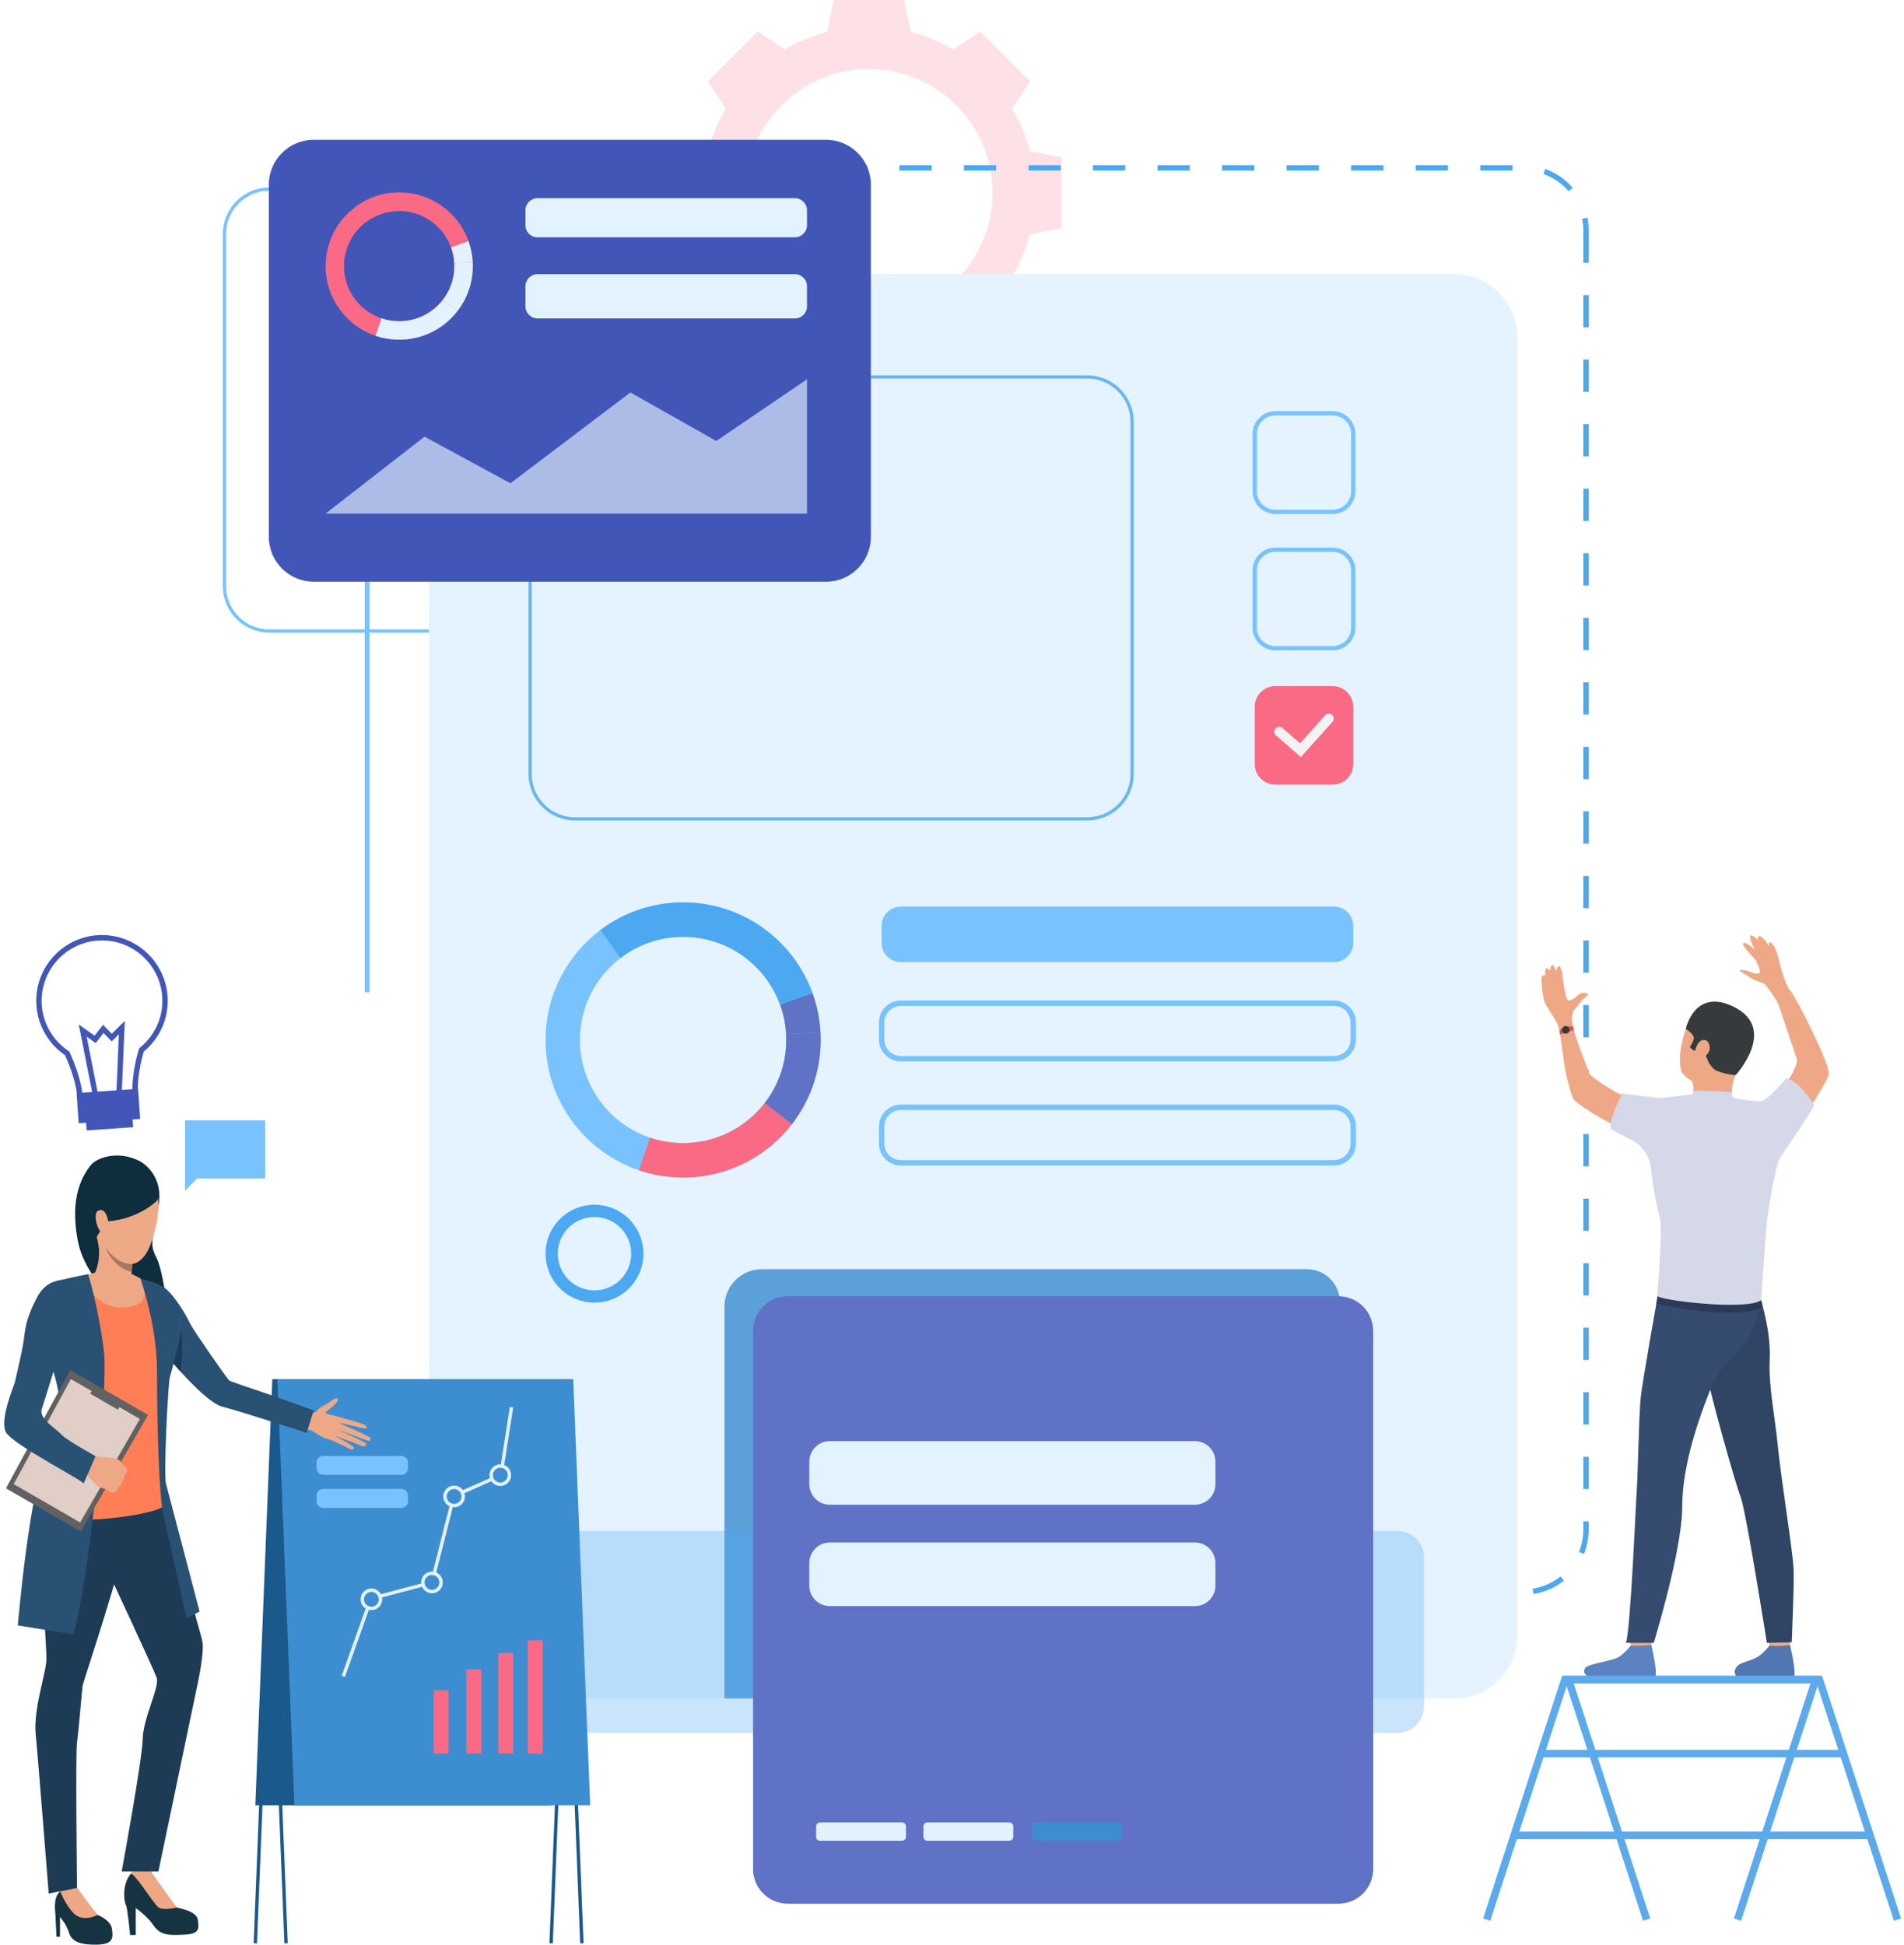 <svg width="280" height="286" viewBox="0 0 280 286" fill="none" xmlns="http://www.w3.org/2000/svg">
<path d="M151.432 22.202C150.857 19.976 149.975 17.874 148.835 15.941L151.478 11.966L147.811 8.298L144.143 4.63L140.167 7.274C138.235 6.134 136.133 5.252 133.907 4.677L132.966 0H127.779H122.593L121.651 4.677C119.425 5.253 117.323 6.134 115.39 7.274L111.415 4.63L107.747 8.298L104.08 11.966L106.723 15.941C105.584 17.874 104.701 19.976 104.126 22.202L99.45 23.142V28.329V33.516L104.126 34.456C104.701 36.682 105.584 38.785 106.723 40.717L104.08 44.693L107.747 48.36L111.415 52.028L115.39 49.384C117.323 50.524 119.425 51.406 121.651 51.981L122.593 56.658H127.779H132.966L133.907 51.981C136.133 51.406 138.235 50.524 140.167 49.384L144.143 52.028L147.811 48.36L151.478 44.693L148.835 40.717C149.975 38.785 150.857 36.682 151.432 34.456L156.109 33.516V28.329V23.142L151.432 22.202ZM127.779 46.504C117.742 46.504 109.605 38.367 109.605 28.33C109.605 18.292 117.742 10.156 127.779 10.156C137.817 10.156 145.954 18.292 145.954 28.33C145.954 38.367 137.817 46.504 127.779 46.504Z" fill="#FEE1E7"/>
<path d="M114.943 93.038H39.596C35.831 93.038 32.767 89.975 32.767 86.21V34.403C32.767 30.638 35.831 27.574 39.596 27.574H114.943C118.708 27.574 121.771 30.637 121.771 34.403V86.21C121.772 89.974 118.708 93.038 114.943 93.038ZM39.596 28.049C36.093 28.049 33.242 30.899 33.242 34.403V86.21C33.242 89.713 36.093 92.564 39.596 92.564H114.944C118.447 92.564 121.298 89.714 121.298 86.21V34.403C121.298 30.899 118.448 28.049 114.944 28.049H39.596Z" fill="#78C2FF"/>
<path d="M54.331 62.441H53.634V145.92H54.331V62.441Z" fill="#78C2FF"/>
<path d="M220.71 234.541H215.964V233.749H220.71V234.541ZM211.219 234.541H206.473V233.749H211.219V234.541ZM201.727 234.541H196.982V233.749H201.727V234.541ZM192.235 234.541H187.489V233.749H192.235V234.541ZM182.743 234.541H177.998V233.749H182.743V234.541ZM173.252 234.541H168.506V233.749H173.252V234.541ZM163.76 234.541H159.015V233.749H163.76V234.541ZM154.268 234.541H149.523V233.749H154.268V234.541ZM144.777 234.541H140.031V233.749H144.777V234.541ZM135.285 234.541H130.539V233.749H135.285V234.541ZM125.794 234.541H121.048V233.749H125.794V234.541ZM116.302 234.541H111.556V233.749H116.302V234.541ZM106.81 234.541H102.064V233.749H106.81V234.541ZM97.319 234.541H92.573V233.749H97.319V234.541ZM87.827 234.541H83.082V233.749H87.827V234.541ZM225.511 234.426L225.389 233.644C226.887 233.41 228.309 232.786 229.5 231.84L229.992 232.459C228.693 233.49 227.143 234.17 225.511 234.426ZM78.298 233.619C76.804 232.911 75.51 231.82 74.554 230.467L75.2 230.011C76.078 231.254 77.266 232.254 78.636 232.904L78.298 233.619ZM232.928 228.542L232.194 228.246C232.623 227.192 232.84 226.075 232.84 224.927V223.737H233.631V224.927C233.63 226.178 233.394 227.395 232.928 228.542ZM72.844 225.882C72.813 225.567 72.797 225.247 72.797 224.927V221.099H73.588V224.927C73.588 225.221 73.603 225.516 73.632 225.805L72.844 225.882ZM233.63 218.99H232.839V214.245H233.63V218.99ZM73.588 216.354H72.797V211.609H73.588V216.354ZM233.63 209.498H232.839V204.753H233.63V209.498ZM73.588 206.863H72.797V202.116H73.588V206.863ZM233.63 200.008H232.839V195.261H233.63V200.008ZM73.588 197.37H72.797V192.625H73.588V197.37ZM233.63 190.515H232.839V185.77H233.63V190.515ZM73.588 187.878H72.797V183.133H73.588V187.878ZM233.63 181.023H232.839V176.278H233.63V181.023ZM73.588 178.388H72.797V173.641H73.588V178.388ZM233.63 171.532H232.839V166.786H233.63V171.532ZM73.588 168.895H72.797V164.15H73.588V168.895ZM233.63 162.04H232.839V157.295H233.63V162.04ZM73.588 159.404H72.797V154.658H73.588V159.404ZM233.63 152.549H232.839V147.804H233.63V152.549ZM73.588 149.912H72.797V145.166H73.588V149.912ZM233.63 143.057H232.839V138.311H233.63V143.057ZM73.588 140.421H72.797V135.675H73.588V140.421ZM233.63 133.566H232.839V128.821H233.63V133.566ZM73.588 130.93H72.797V126.183H73.588V130.93ZM233.63 124.074H232.839V119.328H233.63V124.074ZM73.588 121.437H72.797V116.691H73.588V121.437ZM233.63 114.582H232.839V109.836H233.63V114.582ZM73.588 111.946H72.797V107.2H73.588V111.946ZM233.63 105.091H232.839V100.346H233.63V105.091ZM73.588 102.455H72.797V97.708H73.588V102.455ZM233.63 95.6H232.839V90.853H233.63V95.6ZM73.588 92.963H72.797V88.217H73.588V92.963ZM233.63 86.107H232.839V81.361H233.63V86.107ZM73.588 83.471H72.797V78.725H73.588V83.471ZM233.63 76.616H232.839V71.87H233.63V76.616ZM73.588 73.979H72.797V69.233H73.588V73.979ZM233.63 67.124H232.839V62.378H233.63V67.124ZM73.588 64.488H72.797V59.742H73.588V64.488ZM233.63 57.633H232.839V52.888H233.63V57.633ZM73.588 54.997H72.797V50.251H73.588V54.997ZM233.63 48.141H232.839V43.395H233.63V48.141ZM73.588 45.504H72.797V40.758H73.588V45.504ZM233.63 38.649H232.839V33.903C232.839 33.316 232.781 32.73 232.666 32.159L233.442 32.003C233.566 32.625 233.63 33.264 233.629 33.904V38.649H233.63ZM73.588 36.013H72.797V33.903C72.797 32.981 72.928 32.069 73.185 31.192L73.945 31.414C73.709 32.219 73.589 33.056 73.589 33.903V36.013H73.588ZM230.687 28.129C229.689 26.977 228.407 26.101 226.98 25.592L227.246 24.847C228.801 25.401 230.197 26.358 231.284 27.611L230.687 28.129ZM76.268 27.572L75.717 27.004C76.909 25.848 78.383 25.017 79.98 24.601L80.18 25.366C78.714 25.748 77.361 26.511 76.268 27.572ZM222.428 25.081H217.683V24.291H222.428V25.081ZM212.937 25.081H208.191V24.291H212.937V25.081ZM203.445 25.081H198.7V24.291H203.445V25.081ZM193.954 25.081H189.208V24.291H193.954V25.081ZM184.461 25.081H179.716V24.291H184.461V25.081ZM174.97 25.081H170.225V24.291H174.97V25.081ZM165.479 25.081H160.733V24.291H165.479V25.081ZM155.987 25.081H151.242V24.291H155.987V25.081ZM146.496 25.081H141.75V24.291H146.496V25.081ZM137.004 25.081H132.258V24.291H137.004V25.081ZM127.512 25.081H122.767V24.291H127.512V25.081ZM118.021 25.081H113.275V24.291H118.021V25.081ZM108.529 25.081H103.784V24.291H108.529V25.081ZM99.038 25.081H94.292V24.291H99.038V25.081ZM89.546 25.081H84.799V24.291H89.546V25.081Z" fill="#4DA8F2"/>
<path d="M223.108 49.544V240.567C223.108 245.658 218.983 249.785 213.892 249.785H72.285C67.195 249.785 63.067 245.657 63.067 240.567V49.544C63.067 44.453 67.195 40.326 72.285 40.326H213.892C218.983 40.325 223.108 44.453 223.108 49.544Z" fill="#E4F3FF"/>
<g opacity="0.85">
<path d="M197.033 191.486V249.785H106.542V192.15C106.542 189.119 108.999 186.662 112.029 186.662H192.209C194.873 186.662 197.033 188.821 197.033 191.486Z" fill="#4392D1"/>
</g>
<path d="M20.52 170.749C20.52 170.749 24.206 172.552 23.294 177.457C22.383 182.362 21.98 183.023 22.999 184.939C24.018 186.855 25.221 195.03 24.304 196.579C23.387 198.128 12.949 189.77 11.502 182.758C10.055 175.745 12.419 172.625 13.255 171.463C14.091 170.302 17.267 169.099 20.52 170.749Z" fill="#0E2D3D"/>
<path d="M39 164.767H27.208V173.314V175.114L29.008 173.314H39V164.767Z" fill="#78C2FF"/>
<path d="M93.969 172.113C95.924 172.776 98.019 173.145 100.198 173.174C106.796 173.258 112.699 170.175 116.454 165.334C119.058 161.978 120.629 157.778 120.686 153.205C120.692 152.752 120.683 152.297 120.66 151.851C120.552 149.819 120.142 147.867 119.477 146.037C116.688 138.357 109.374 132.828 100.72 132.716C96.056 132.655 91.744 134.178 88.288 136.784C83.461 140.424 80.311 146.176 80.229 152.687C80.112 161.679 85.884 169.377 93.969 172.113ZM85.289 152.75C85.351 147.905 87.681 143.618 91.256 140.889C93.861 138.898 97.123 137.734 100.652 137.778C107.14 137.861 112.624 142.007 114.716 147.766L114.72 147.773C115.217 149.144 115.522 150.605 115.604 152.126C115.622 152.461 115.627 152.8 115.624 153.143C115.579 156.571 114.399 159.718 112.45 162.232C109.635 165.864 105.21 168.177 100.263 168.113C98.628 168.092 97.058 167.813 95.59 167.316C89.532 165.267 85.203 159.496 85.289 152.75Z" fill="#78C2FF"/>
<path d="M112.45 162.232L116.453 165.333C112.697 170.174 106.795 173.259 100.197 173.174C98.018 173.146 95.925 172.775 93.968 172.113L95.592 167.316C97.059 167.813 98.628 168.091 100.262 168.112C105.209 168.176 109.634 165.863 112.45 162.232Z" fill="#FA6A85"/>
<path d="M115.603 152.124L120.659 151.849C120.683 152.296 120.691 152.75 120.685 153.205C120.627 157.778 119.055 161.977 116.452 165.332L112.449 162.231C114.4 159.717 115.578 156.569 115.622 153.14C115.627 152.799 115.62 152.46 115.603 152.124Z" fill="#5F72C5"/>
<path d="M115.604 152.125C115.522 150.604 115.217 149.143 114.72 147.773L114.716 147.765L119.476 146.035C120.142 147.866 120.551 149.818 120.659 151.849L115.604 152.125Z" fill="#5F72C5"/>
<path d="M88.287 136.783C91.743 134.177 96.056 132.655 100.719 132.715C109.372 132.827 116.686 138.356 119.476 146.036L114.72 147.773L114.716 147.765C112.624 142.006 107.14 137.86 100.652 137.777C97.122 137.733 93.861 138.897 91.256 140.888L88.287 136.783Z" fill="#4DA8F2"/>
<path d="M93.175 180.047C91.88 178.329 89.834 177.208 87.516 177.179C84.316 177.138 81.577 179.192 80.604 182.068C80.369 182.764 80.237 183.509 80.227 184.285C80.215 185.188 80.372 186.054 80.665 186.854C81.135 188.135 81.956 189.248 83.017 190.07C84.07 190.888 85.358 191.418 86.764 191.545C86.952 191.562 87.141 191.573 87.332 191.576C87.452 191.577 87.57 191.573 87.689 191.569C87.731 191.567 87.773 191.568 87.815 191.566C88.537 191.528 89.232 191.382 89.884 191.145C92.617 190.153 94.584 187.55 94.623 184.47C94.644 182.811 94.103 181.276 93.175 180.047ZM89.267 189.451L89.265 189.453C88.777 189.629 88.258 189.738 87.717 189.767C87.597 189.773 87.477 189.775 87.355 189.774C86.843 189.767 86.35 189.687 85.882 189.547C85.236 189.353 84.639 189.046 84.121 188.645C83.931 188.498 83.752 188.337 83.584 188.166C82.606 187.176 82.008 185.81 82.028 184.308C82.032 183.917 82.082 183.538 82.166 183.171C82.207 182.994 82.253 182.817 82.311 182.646C83.04 180.49 85.093 178.949 87.493 178.979C89.218 179.001 90.743 179.831 91.714 181.102C92.423 182.029 92.837 183.19 92.821 184.446C92.792 186.755 91.317 188.706 89.267 189.451Z" fill="#4DA8F2"/>
<path d="M247.358 157.753C247.358 157.753 246.338 155.969 247.956 151.187C249.52 146.562 254.934 146.981 256.653 149.944C258.374 152.907 257.793 154.748 255.26 158.093C252.727 161.438 248.409 159.283 247.358 157.753Z" fill="#EEA886"/>
<path d="M259.932 240.031C259.932 240.031 260.2 241.994 260.234 242.29C260.267 242.585 263.213 242.115 263.213 242.115L263.453 239.777C263.453 239.777 260.3 239.754 259.932 240.031Z" fill="#EEA886"/>
<path d="M260.202 242.041C260.202 242.041 259.269 243.223 258.365 243.74C257.463 244.256 256.044 244.46 255.51 244.993C255.125 245.379 254.106 247.038 257.856 247.005C261.605 246.971 263.414 247.239 263.816 246.603C264.218 245.967 263.234 241.907 263.234 241.907C263.234 241.907 262.317 242.166 260.202 242.041Z" fill="#5377B3"/>
<path d="M239.53 240.031C239.53 240.031 239.798 241.994 239.832 242.29C239.865 242.585 242.812 242.115 242.812 242.115L243.051 239.777C243.051 239.777 239.898 239.754 239.53 240.031Z" fill="#EEA886"/>
<path d="M239.8 242.041C239.8 242.041 238.866 243.223 237.963 243.74C237.061 244.256 233.738 244.679 233.203 245.213C232.818 245.598 232.177 247.149 237.454 247.005C241.203 246.902 243.013 247.239 243.414 246.603C243.816 245.967 242.833 241.907 242.833 241.907C242.833 241.907 241.668 242.115 239.8 242.041Z" fill="#5B83C2"/>
<path d="M258.94 191.129C258.94 191.129 260.45 195.823 260.252 199.869C260.053 203.915 261.034 208.342 261.434 212.57C261.881 217.281 263.71 228.435 263.776 230.956C263.842 233.476 263.492 241.524 263.492 241.524L259.833 241.612C259.833 241.612 256.76 222.111 255.964 220.122C255.168 218.131 251.221 203.947 251.089 202.354C250.954 200.763 258.94 191.129 258.94 191.129Z" fill="#2F4563"/>
<path d="M243.768 190.64C243.768 190.64 241.548 203.053 241.282 205.53C241.016 208.006 240.84 217.513 240.707 219.061C240.575 220.609 239.823 239.313 239.115 241.613H243.196C243.196 241.613 247.385 228.014 247.385 221.581C247.385 215.147 250.159 207.594 251.95 203.349C253.741 199.104 257.84 199.004 258.941 191.129C258.941 191.129 245.259 188.142 243.768 190.64Z" fill="#354C70"/>
<path d="M248.838 159.016C248.838 159.016 249.298 160.356 248.838 161.312C248.377 162.267 254.718 161.693 254.718 161.693C254.718 161.693 254.431 159.718 255.259 158.093C256.088 156.468 248.838 159.016 248.838 159.016Z" fill="#EEA886"/>
<path d="M259.235 192.15C259.235 192.15 256.954 194.493 243.564 191.786L243.768 190.639L258.99 191.211L259.235 192.15Z" fill="#2B3B57"/>
<path d="M247.878 161.622C247.878 161.622 245.536 161.862 244.867 161.989C244.199 162.116 239.694 161.183 238.77 161.088C237.846 160.992 233.906 158.293 233.778 157.975C233.651 157.655 231.382 151.909 231.254 150.667C231.126 149.424 229.043 150.066 229.222 150.921C229.556 152.523 229.985 156.411 230.221 157.539C230.475 158.756 231.155 161.512 231.537 161.852C231.919 162.19 235.468 164.889 238.94 166.036C242.414 167.184 245.027 168.872 245.027 168.872H262.144C262.144 168.872 268.801 159.355 268.944 157.921C269.088 156.487 264.295 146.958 263.338 145.764C262.382 144.569 261 146.154 261 146.154C261 146.154 263.864 154.557 264.246 155.751C264.629 156.946 260.915 162.196 259.895 162.212C258.875 162.228 256.257 161.893 255.094 161.845C253.931 161.797 252.704 161.287 252.704 161.287L247.878 161.622Z" fill="#EEA886"/>
<path d="M240.502 167.979C240.502 167.979 242.597 169.371 242.788 171.761C242.979 174.15 243.743 177.926 244.126 179.216C244.509 180.507 243.792 189.874 243.696 190.543C243.601 191.212 256.941 192.802 258.99 191.212C258.99 191.212 259.563 182.466 259.803 179.981C260.042 177.497 261.188 171.474 261.571 170.662C261.953 169.849 266.589 163.347 266.78 162.489C266.78 162.489 264.382 158.665 262.661 158.618C262.661 158.618 259.928 161.82 259.037 161.964C258.147 162.108 252.685 161.107 252.685 161.098C252.685 161.098 252.088 161.91 248.92 160.953C248.92 160.953 245.146 161.379 244.533 161.457C243.789 161.552 238.622 160.809 238.622 160.809C238.622 160.809 236.549 164.309 236.913 166.077L240.502 167.979Z" fill="#D4D8E8"/>
<path d="M231.375 151.413C231.375 151.413 230.907 149.198 231.47 148.562C231.79 148.2 232.561 147.241 232.632 147.1C232.702 146.959 233.53 146.484 233.53 146.255C233.53 146.026 232.719 145.744 232.016 146.396C231.312 147.048 230.871 147.188 230.59 147.118C230.308 147.048 229.903 144.706 229.867 144.125C229.832 143.544 229.608 142.013 229.245 142.118C228.881 142.224 228.899 142.893 228.899 142.893C228.899 142.893 228.477 141.731 228.196 141.959C227.914 142.188 227.949 142.751 227.949 142.751C227.949 142.751 227.42 142.1 227.28 142.575C227.139 143.05 227.28 143.473 227.28 143.473C227.28 143.473 226.734 143.174 226.699 143.913C226.664 144.652 226.858 146.819 227.245 147.593C227.632 148.367 229.082 150.392 229.255 151.185C229.427 151.977 231.375 151.413 231.375 151.413Z" fill="#EEA886"/>
<path d="M261.467 147.523C261.467 147.523 259.875 144.846 259.333 144.606C258.792 144.367 258.027 144.233 257.357 143.754C256.688 143.276 255.804 142.878 255.852 142.719C255.9 142.559 256.688 142.623 257.532 142.99C258.377 143.356 258.748 143.179 258.827 142.988C258.907 142.797 258.377 141.447 258.122 141.129C257.868 140.81 256.051 138.983 256.354 138.713C256.657 138.442 257.835 139.445 258.027 139.653C258.027 139.653 257.086 137.677 257.453 137.582C257.819 137.486 258.505 138.187 258.505 138.187C258.505 138.187 258.424 136.498 260.241 139.239C260.241 139.239 259.858 138.331 260.415 138.634C260.973 138.937 261.514 140.641 261.69 141.501C261.865 142.361 262.66 145.102 263.338 145.763C264.017 146.423 261.467 147.523 261.467 147.523Z" fill="#EEA886"/>
<path d="M255.26 158.093C255.26 158.093 254.421 158.168 252.637 157.552C250.852 156.936 250.719 153.815 250.333 154.185C249.545 154.94 248.802 154.419 248.504 153.973C248.504 153.973 249.375 152.826 248.972 152.273C248.568 151.721 247.912 151.318 247.912 151.318C247.912 151.318 249.166 145.27 254.878 148.026C261.569 151.254 255.26 158.093 255.26 158.093Z" fill="#353A3D"/>
<path d="M248.838 161.312L249.039 160.437C249.039 160.437 252.684 160.363 254.673 160.651L254.882 161.696C254.882 161.696 252.335 162.852 248.838 161.312Z" fill="#D4D8E8"/>
<path d="M249.736 153.42C250.068 152.87 251.292 152.498 251.437 154.057C251.548 155.265 249.248 156.585 249.227 155.459C249.206 154.334 249.516 153.786 249.736 153.42Z" fill="#EEA886"/>
<path d="M231.287 150.911C231.287 150.911 229.972 150.942 229.334 151.518C229.334 151.518 229.291 151.885 229.441 152.174C229.441 152.174 230.581 151.641 231.455 151.542C231.455 151.542 231.441 151.064 231.287 150.911Z" fill="#E55353"/>
<path d="M229.737 151.238C229.615 151.525 229.751 151.857 230.038 151.979C230.325 152.1 230.658 151.965 230.779 151.676C230.9 151.389 230.766 151.057 230.478 150.936C230.19 150.816 229.859 150.949 229.737 151.238Z" fill="#353A3D"/>
<g opacity="0.3">
<path d="M115.933 229.056V250.961C115.933 253.113 114.187 254.859 112.035 254.859H79.371C77.218 254.859 75.472 253.113 75.472 250.961V229.056C75.472 226.903 77.217 225.156 79.371 225.156H112.035C114.188 225.157 115.933 226.903 115.933 229.056Z" fill="#4DA8F2"/>
</g>
<g opacity="0.3">
<path d="M209.422 229.056V250.961C209.422 253.113 207.676 254.859 205.522 254.859H172.858C170.706 254.859 168.96 253.113 168.96 250.961V229.056C168.96 226.903 170.706 225.156 172.858 225.156H205.522C207.676 225.157 209.422 226.903 209.422 229.056Z" fill="#4DA8F2"/>
</g>
<g opacity="0.82">
<path d="M159.898 120.666H84.552C80.786 120.666 77.723 117.603 77.723 113.837V62.03C77.723 58.265 80.786 55.203 84.552 55.203H159.898C163.663 55.203 166.727 58.265 166.727 62.03V113.837C166.727 117.603 163.663 120.666 159.898 120.666ZM84.552 55.677C81.048 55.677 78.198 58.528 78.198 62.031V113.838C78.198 117.341 81.048 120.192 84.552 120.192H159.898C163.401 120.192 166.252 117.342 166.252 113.838V62.031C166.252 58.528 163.401 55.677 159.898 55.677H84.552Z" fill="#4DA8F2"/>
</g>
<path d="M41.821 285.811L42.316 285.791L39.829 223.368H82.835L85.322 285.811L85.816 285.791L83.309 222.874H39.315L41.821 285.811Z" fill="#1A598C"/>
<path d="M37.794 285.811L40.281 223.368H83.286L80.8 285.791L81.294 285.811L83.801 222.874H39.806L37.3 285.791L37.794 285.811Z" fill="#1A598C"/>
<path d="M81.047 265.502H37.547L40.043 202.822H83.543L81.047 265.502Z" fill="#1A598C"/>
<path d="M43.295 265.502H86.796L84.299 202.822H40.799L43.295 265.502Z" fill="#3D8ED1"/>
<path d="M79.792 241.242H77.606V257.881H79.792V241.242Z" fill="#FA6A85"/>
<path d="M75.472 243.106H73.286V257.881H75.472V243.106Z" fill="#FA6A85"/>
<path d="M70.779 245.531H68.593V257.881H70.779V245.531Z" fill="#FA6A85"/>
<path d="M65.959 248.59H63.773V257.881H65.959V248.59Z" fill="#FA6A85"/>
<path d="M50.727 246.619L50.252 246.45L54.375 234.883L63.317 232.519L66.53 219.823L73.43 216.778L74.975 206.908L75.472 206.985L73.884 217.128L66.958 220.184L63.732 232.93L54.761 235.303L50.727 246.619Z" fill="#E3F2FF"/>
<path d="M64.563 231.875C65.032 232.448 64.947 233.293 64.373 233.763C63.799 234.232 62.954 234.147 62.485 233.573C62.016 233 62.101 232.155 62.675 231.685C63.249 231.215 64.094 231.302 64.563 231.875Z" fill="#3D8ED1"/>
<path d="M64.532 233.957C63.852 234.514 62.847 234.413 62.291 233.733C61.735 233.052 61.836 232.046 62.516 231.49C63.196 230.934 64.202 231.036 64.758 231.716C65.314 232.396 65.213 233.401 64.532 233.957ZM62.834 231.879C62.369 232.26 62.3 232.948 62.681 233.414C63.061 233.88 63.749 233.95 64.215 233.568C64.681 233.188 64.749 232.5 64.369 232.034C63.988 231.569 63.3 231.5 62.834 231.879Z" fill="#E3F2FF"/>
<path d="M67.819 219.232C68.288 219.806 68.204 220.651 67.63 221.12C67.055 221.59 66.21 221.505 65.741 220.931C65.272 220.357 65.357 219.512 65.931 219.042C66.505 218.573 67.35 218.658 67.819 219.232Z" fill="#3D8ED1"/>
<path d="M67.789 221.315C67.108 221.871 66.103 221.77 65.546 221.089C64.99 220.409 65.092 219.404 65.772 218.848C66.452 218.291 67.458 218.392 68.014 219.072C68.57 219.753 68.469 220.758 67.789 221.315ZM66.09 219.238C65.625 219.618 65.556 220.306 65.936 220.772C66.317 221.238 67.004 221.306 67.47 220.926C67.936 220.546 68.005 219.857 67.625 219.391C67.243 218.926 66.555 218.857 66.09 219.238Z" fill="#E3F2FF"/>
<path d="M74.613 216.1C75.082 216.673 74.996 217.518 74.422 217.988C73.849 218.456 73.003 218.372 72.535 217.798C72.066 217.225 72.15 216.379 72.724 215.91C73.298 215.441 74.144 215.526 74.613 216.1Z" fill="#3D8ED1"/>
<path d="M74.582 218.182C73.901 218.739 72.895 218.638 72.34 217.957C71.784 217.278 71.885 216.272 72.565 215.715C73.246 215.159 74.251 215.259 74.807 215.941C75.363 216.62 75.262 217.626 74.582 218.182ZM72.884 216.105C72.418 216.485 72.349 217.173 72.729 217.639C73.11 218.105 73.798 218.173 74.263 217.793C74.728 217.413 74.798 216.724 74.417 216.258C74.037 215.793 73.349 215.725 72.884 216.105Z" fill="#E3F2FF"/>
<path d="M55.657 234.357C56.126 234.931 56.041 235.777 55.468 236.246C54.894 236.715 54.048 236.629 53.579 236.056C53.11 235.482 53.195 234.637 53.769 234.168C54.343 233.699 55.188 233.784 55.657 234.357Z" fill="#3D8ED1"/>
<path d="M55.627 236.441C54.946 236.997 53.941 236.895 53.384 236.215C52.828 235.535 52.93 234.529 53.61 233.973C54.29 233.417 55.296 233.518 55.851 234.199C56.407 234.879 56.306 235.884 55.627 236.441ZM53.928 234.363C53.463 234.743 53.394 235.432 53.774 235.897C54.154 236.363 54.842 236.432 55.308 236.051C55.774 235.671 55.843 234.983 55.462 234.517C55.082 234.051 54.393 233.982 53.928 234.363Z" fill="#E3F2FF"/>
<path d="M195.975 75.588H187.55C185.706 75.588 184.205 74.088 184.205 72.244V63.819C184.205 61.975 185.706 60.475 187.55 60.475H195.975C197.819 60.475 199.32 61.975 199.32 63.819V72.244C199.32 74.088 197.82 75.588 195.975 75.588ZM187.551 61.1C186.051 61.1 184.831 62.319 184.831 63.819V72.244C184.831 73.743 186.051 74.964 187.551 74.964H195.976C197.476 74.964 198.695 73.744 198.695 72.244V63.819C198.695 62.32 197.476 61.1 195.976 61.1H187.551Z" fill="#78C2FF"/>
<path d="M195.975 95.648H187.55C185.706 95.648 184.205 94.148 184.205 92.304V83.879C184.205 82.035 185.706 80.535 187.55 80.535H195.975C197.819 80.535 199.32 82.035 199.32 83.879V92.304C199.32 94.147 197.82 95.648 195.975 95.648ZM187.551 81.159C186.051 81.159 184.831 82.379 184.831 83.879V92.304C184.831 93.803 186.051 95.023 187.551 95.023H195.976C197.476 95.023 198.695 93.803 198.695 92.304V83.879C198.695 82.379 197.476 81.159 195.976 81.159H187.551Z" fill="#78C2FF"/>
<path d="M195.975 115.394H187.55C185.876 115.394 184.518 114.037 184.518 112.362V103.937C184.518 102.263 185.876 100.906 187.55 100.906H195.975C197.649 100.906 199.007 102.263 199.007 103.937V112.362C199.007 114.037 197.65 115.394 195.975 115.394Z" fill="#FA6A85"/>
<path d="M191.304 111.342L187.642 108.148C187.341 107.887 187.31 107.431 187.572 107.13C187.833 106.829 188.289 106.798 188.59 107.06L191.18 109.318L194.873 105.198C195.14 104.901 195.596 104.876 195.892 105.142C196.189 105.408 196.214 105.865 195.948 106.161L191.304 111.342Z" fill="#F3F3F3"/>
<path d="M59.03 221.765H47.523C46.991 221.765 46.559 221.333 46.559 220.802V219.945C46.559 219.413 46.991 218.982 47.523 218.982H59.03C59.562 218.982 59.993 219.414 59.993 219.945V220.802C59.992 221.334 59.562 221.765 59.03 221.765Z" fill="#78C2FF"/>
<path d="M59.03 216.9H47.523C46.991 216.9 46.559 216.469 46.559 215.938V215.081C46.559 214.549 46.991 214.118 47.523 214.118H59.03C59.562 214.118 59.993 214.55 59.993 215.081V215.938C59.992 216.469 59.562 216.9 59.03 216.9Z" fill="#78C2FF"/>
<path d="M22.102 275.103C22.102 275.103 22.475 275.984 23.178 276.902C23.694 277.575 25.298 280.339 26.005 280.533C26.712 280.725 28.896 281.11 29.09 282.331C29.282 283.551 29.379 284.419 27.226 284.516C25.074 284.613 23.66 284.741 22.632 283.231C21.604 281.722 19.966 280.628 19.966 280.628V284.567H19.131C19.131 284.567 18.745 280.468 18.52 280.179C18.296 279.89 17.717 276.741 19.709 275.103C21.7 273.465 22.102 275.103 22.102 275.103Z" fill="#163342"/>
<path d="M26.004 280.533C26.004 280.533 24.077 281.014 23.338 280.533C22.599 280.051 20.087 275.805 19.255 275.55C19.255 275.55 20.061 273.915 22.101 275.103C22.101 275.103 25.458 279.825 26.004 280.533Z" fill="#EEA886"/>
<path d="M44.819 207.859C44.819 207.859 46.156 208.116 46.613 207.487C47.002 206.953 47.89 206.542 48.163 206.415C48.529 206.245 49.456 205.307 49.674 205.766C49.893 206.225 48.219 207.387 47.917 207.7C47.615 208.014 49.559 208.153 49.893 208.458C50.229 208.763 49.816 211.968 48.494 211.718C47.171 211.469 45.923 210.329 45.682 210.332C45.44 210.334 44.712 210.188 44.712 210.188L44.819 207.859Z" fill="#EEA886"/>
<path d="M49.598 208.328C49.598 208.328 53.596 209.361 53.804 209.653C54.013 209.944 53.945 210.158 53.567 210.077C53.189 209.996 49.675 209.19 49.675 209.19C49.675 209.19 54.202 211.208 54.425 211.409C54.556 211.527 54.448 211.947 54.241 211.923C54.034 211.899 49.434 210.155 49.434 210.155C49.434 210.155 53.657 212.048 53.794 212.272C53.912 212.469 53.716 212.83 53.394 212.711C53.07 212.592 49.052 211.058 49.052 211.058C49.052 211.058 52.04 212.628 52.043 212.887C52.045 213.044 51.968 213.412 51.21 212.983C50.452 212.553 48.557 211.729 48.557 211.729L49.598 208.328Z" fill="#EEA886"/>
<path d="M11.327 277.657C11.327 277.657 13.48 280.854 14.347 281.624C14.347 281.624 16.275 282.331 16.468 283.68C16.661 285.029 16.629 285.929 14.347 285.994C12.067 286.058 10.571 285.648 10.153 284.267C9.736 282.886 8.822 281.945 8.822 281.945V284.836H8.307C8.307 284.836 8.179 282.041 8.146 281.527C8.114 281.013 7.777 279.038 8.861 278.161C9.945 277.288 11.327 277.657 11.327 277.657Z" fill="#163342"/>
<path d="M9.881 215.96C9.881 215.96 7.163 219.494 6.426 223.686C5.689 227.878 6.861 241.95 6.829 244.022C6.797 246.094 4.869 251.25 5.255 255.153C5.64 259.057 7.162 278.483 7.162 278.483L11.327 277.657C11.327 277.657 11.086 257.852 11.327 256.214C11.568 254.575 12.052 248.603 12.148 247.929C12.245 247.254 18.266 229.539 18.266 226.517C18.266 223.493 16.434 211.028 9.881 215.96Z" fill="#1D3B54"/>
<path d="M23.534 217.341C23.534 217.341 27.999 234.383 28.53 236.744C29.059 239.106 29.828 241.053 29.828 242.056C29.828 244.382 28.963 248.117 28.963 248.117L23.293 275.238H17.893C17.893 275.238 20.902 258.967 20.983 255.786C21.063 252.597 23.518 248.068 23.036 246.72C22.555 245.371 15.278 229.806 15.278 229.806C15.278 229.806 9.769 212.394 23.534 217.341Z" fill="#1D3B54"/>
<path d="M14.347 281.624C14.347 281.624 12.143 282.857 10.723 281.275C9.524 279.939 8.861 278.162 8.861 278.162L11.326 277.657L14.347 281.624Z" fill="#EEA886"/>
<path d="M21.69 188.379C21.69 188.379 23.531 188.554 24.922 190.044C26.314 191.534 27.619 193.911 27.983 194.706C28.347 195.501 33.455 202.868 33.719 203.034C33.984 203.199 36.551 204.057 38.253 204.63C40.877 205.513 46.139 207.426 46.139 207.426L45.094 210.735C45.094 210.735 35.201 207.496 32.722 206.887C29.693 206.14 22.717 197.191 22.717 197.191C22.717 197.191 17.517 191.096 21.69 188.379Z" fill="#285173"/>
<path d="M18.477 187.087C18.477 187.087 20.862 188.214 21.69 188.379C22.518 188.545 25.731 192.719 26.294 194.242C26.857 195.766 26.294 198.051 25.134 200.734C23.976 203.416 25.068 204.311 24.538 206.994C24.008 209.677 24.179 219.713 24.278 221.204C24.378 222.694 8.776 224.953 5.695 222.237C5.695 222.237 7.78 213.192 10.249 210.611C10.783 210.052 10.726 206.331 10.363 205.404C9.998 204.477 5.891 197.554 5.891 197.554C5.891 197.554 5.59 190.534 7.382 189.142C8.939 187.933 13.181 187.502 13.943 187.237C14.705 186.971 16.921 186.856 18.477 187.087Z" fill="#FF7E55"/>
<path d="M19.616 184.336C19.616 184.336 19.545 184.993 19.462 185.88C19.431 186.231 19.396 186.618 19.364 187.016C19.27 188.205 19.194 189.482 19.239 190.136C19.239 190.136 16.761 192.619 13.943 187.237C13.943 187.237 15.128 185.018 14.236 181.997C13.344 178.973 19.616 184.336 19.616 184.336Z" fill="#EEA886"/>
<path d="M26.552 201.723C26.552 201.723 27.149 197.756 26.514 195.343C26.514 195.343 26.514 197.419 25.377 200.364L26.552 201.723Z" fill="#183C59"/>
<path d="M12.04 187.619C12.04 187.619 13.744 192.654 18.424 192.283C23.104 191.913 20.642 188.032 20.642 188.032C20.642 188.032 19.476 187.363 19.148 187.3C18.82 187.237 13.973 187.176 13.973 187.176L12.04 187.619Z" fill="#EEA886"/>
<path d="M20.642 188.032C20.642 188.032 23.093 194.812 23.093 201.723C23.093 208.634 23.29 219.891 24.146 223.447C25.002 227.001 27.438 237.996 27.438 237.996L29.347 237.009C29.347 237.009 24.756 219.463 24.41 218.197C24.063 216.932 24.673 203.565 25.002 202.446C25.332 201.327 26.732 196.345 26.514 194.963C26.24 193.221 24.609 190.642 21.976 188.426L20.642 188.032Z" fill="#285173"/>
<path d="M12.964 187.407C12.964 187.407 14.487 192.285 15.259 198.532C16.031 204.781 12.889 233.782 10.783 240.365L2.619 239.048C2.619 239.048 4.376 218.549 6.761 214.818C9.147 211.087 9.906 207.788 7.331 200.001C4.756 192.215 8.459 188.359 8.459 188.359C8.459 188.359 12.248 187.488 12.964 187.407Z" fill="#285173"/>
<path d="M21.771 208.095L11.873 225.238L0.87 218.886L10.338 201.494L21.771 208.095Z" fill="#616161"/>
<path d="M20.578 208.685L11.787 223.91L2.014 218.268L10.423 202.822L20.578 208.685Z" fill="#E0CEC7"/>
<path d="M17.335 207.316L17.952 206.248L14.001 203.966L13.23 204.946L17.335 207.316Z" fill="#616161"/>
<path d="M16.863 219.481C16.863 219.481 16.413 219.482 16.215 219.387C16.215 219.387 15.87 219.187 15.616 219.059C15.535 219.018 15.464 218.985 15.415 218.969C15.213 218.899 14.75 218.806 14.312 218.502C13.874 218.198 12.325 216.405 12.325 216.405L13.056 215.291L13.593 214.152C13.593 214.152 16.848 214.362 17.287 214.598C17.33 214.62 17.372 214.644 17.409 214.672C17.763 214.907 17.927 215.231 18.098 215.375C18.161 215.429 18.748 216.004 18.728 216.248C18.7 216.586 18.543 216.812 18.338 216.923C18.338 216.923 18.254 217.585 17.927 217.894C17.927 217.894 17.869 218.507 17.354 218.776C17.354 218.776 17.224 219.392 16.863 219.481Z" fill="#EEA886"/>
<path d="M10.156 188.379C10.156 188.379 7.15 187.519 5.428 190.83C3.705 194.143 3.714 195.556 3.484 197.173C3.267 198.7 2.286 202.87 2.186 203.3C2.087 203.731 -0.136 208.866 0.883 210.66C1.907 212.465 12.311 217.774 12.245 218.172C12.179 218.569 14.047 214.157 14.047 214.157C14.047 214.157 9.838 211.811 9.148 211.088C8.028 209.915 5.666 208.65 6.152 207.194C6.722 205.485 8.435 199.715 8.832 198.87C9.228 198.026 12.69 189.457 10.156 188.379Z" fill="#285173"/>
<path d="M19.986 171.293C19.986 171.293 25.337 172.976 22.432 182.211C19.527 191.445 12.219 181.14 12.983 175.514C13.748 169.886 19.986 171.293 19.986 171.293Z" fill="#EEA987"/>
<path d="M22.98 176.682C22.98 176.682 20.321 179.291 15.871 179.617C15.871 179.617 14.161 181.622 14.029 182.41C14.029 182.41 10.059 175.642 14.939 171.585C19.82 167.529 24.773 175.011 22.98 176.682Z" fill="#0E2D3D"/>
<path d="M15.924 179.801C15.89 179.129 15.475 177.599 14.476 178.028C13.477 178.456 14.538 181.57 15.2 181.379C15.2 181.379 16.006 181.391 15.924 179.801Z" fill="#EEA987"/>
<path d="M19.462 185.879C19.431 186.231 19.396 186.618 19.364 187.016C19.364 187.016 17.003 186.875 15.424 183.362C15.527 183.514 17.257 186.057 19.462 185.879Z" fill="#A77860"/>
<path d="M15.68 164.237C14.626 164.237 13.623 163.922 12.822 163.332C11.915 162.664 11.372 161.724 11.296 160.686C10.996 158.653 10.199 156.59 9.565 155.181C6.911 153.375 5.331 150.395 5.331 147.185C5.331 141.854 9.668 137.517 14.998 137.517C20.329 137.517 24.666 141.854 24.666 147.185C24.666 150.087 23.384 152.8 21.144 154.645C20.573 156.656 20.277 158.479 20.264 160.066C20.401 162.189 18.512 164.054 16.045 164.225C15.923 164.233 15.802 164.237 15.68 164.237ZM14.998 138.308C10.104 138.308 6.121 142.29 6.121 147.185C6.121 150.048 7.479 152.851 10.192 154.648C11.034 156.504 11.786 158.563 12.081 160.586L12.084 160.616C12.14 161.425 12.569 162.163 13.291 162.695C14.034 163.241 14.993 163.505 15.992 163.435C18.029 163.295 19.591 161.8 19.474 160.105L19.473 160.09V160.074C19.488 158.103 19.908 156.066 20.454 154.187C22.765 152.326 23.875 149.805 23.875 147.184C23.875 142.29 19.893 138.308 14.998 138.308Z" fill="#4256B8"/>
<path d="M13.644 161.085L11.584 150.675L13.912 152.32L15.156 150.711L16.437 152.035L18.352 150.145L17.906 160.762L17.116 160.729L17.478 152.12L16.424 153.159L15.223 151.917L14.075 153.405L12.744 152.464L14.42 160.932L13.644 161.085Z" fill="#4256B8"/>
<path d="M19.391 163.02L12.55 163.492L12.74 166.249L19.581 165.777L19.391 163.02Z" fill="#4256B8"/>
<path d="M20.304 160.127L11.263 160.753L11.57 165.191L20.611 164.565L20.304 160.127Z" fill="#4256B8"/>
<path d="M241.631 282.487L229.9 246.46H267.954L279.573 282.145L278.52 282.487L267.149 247.567H231.425L242.684 282.145L241.631 282.487Z" fill="#5CAAEB"/>
<path d="M219.155 282.487L218.102 282.145L229.722 246.46H267.775L256.044 282.487L254.991 282.145L266.251 247.567H230.526L219.155 282.487Z" fill="#5CAAEB"/>
<path d="M271.073 258.455H226.748V257.348H270.474L271.073 258.455Z" fill="#5CAAEB"/>
<path d="M274.978 269.371H222.663V270.478H274.978V269.371Z" fill="#5CAAEB"/>
<path d="M201.937 195.744V274.872C201.937 277.692 199.651 279.977 196.831 279.977H115.85C113.031 279.977 110.745 277.692 110.745 274.872V195.744C110.745 192.926 113.03 190.638 115.85 190.638H196.831C199.651 190.638 201.937 192.926 201.937 195.744Z" fill="#5F72C5"/>
<path d="M199.007 136.167V138.662C199.007 140.226 197.739 141.495 196.174 141.495H132.481C130.917 141.495 129.648 140.226 129.648 138.662V136.167C129.648 134.602 130.917 133.334 132.481 133.334H196.174C197.739 133.334 199.007 134.602 199.007 136.167Z" fill="#78C2FF"/>
<path d="M196.174 156.099H132.48C130.7 156.099 129.252 154.652 129.252 152.871V150.376C129.252 148.596 130.7 147.148 132.48 147.148H196.174C197.954 147.148 199.402 148.596 199.402 150.376V152.871C199.403 154.652 197.954 156.099 196.174 156.099ZM132.48 147.938C131.136 147.938 130.043 149.032 130.043 150.376V152.871C130.043 154.214 131.136 155.309 132.48 155.309H196.174C197.517 155.309 198.611 154.215 198.611 152.871V150.376C198.611 149.032 197.518 147.938 196.174 147.938H132.48Z" fill="#78C2FF"/>
<path d="M196.174 171.407H132.48C130.7 171.407 129.252 169.959 129.252 168.179V165.684C129.252 163.904 130.7 162.455 132.48 162.455H196.174C197.954 162.455 199.402 163.904 199.402 165.684V168.179C199.403 169.959 197.954 171.407 196.174 171.407ZM132.48 163.247C131.136 163.247 130.043 164.34 130.043 165.685V168.18C130.043 169.523 131.136 170.617 132.48 170.617H196.174C197.517 170.617 198.611 169.524 198.611 168.18V165.685C198.611 164.341 197.518 163.247 196.174 163.247H132.48Z" fill="#78C2FF"/>
<path d="M178.743 229.872V233.19C178.743 234.857 177.39 236.21 175.722 236.21H122.036C120.367 236.21 119.016 234.858 119.016 233.19V229.872C119.016 228.205 120.368 226.852 122.036 226.852H175.722C177.39 226.852 178.743 228.205 178.743 229.872Z" fill="#E3F2FF"/>
<path d="M178.743 214.959V218.276C178.743 219.944 177.39 221.297 175.722 221.297H122.036C120.367 221.297 119.016 219.945 119.016 218.276V214.959C119.016 213.291 120.368 211.939 122.036 211.939H175.722C177.39 211.939 178.743 213.29 178.743 214.959Z" fill="#E3F2FF"/>
<path d="M133.226 268.591V270.15C133.226 270.46 132.974 270.713 132.664 270.713H120.579C120.269 270.713 120.017 270.461 120.017 270.15V268.591C120.017 268.282 120.269 268.03 120.579 268.03H132.664C132.974 268.03 133.226 268.281 133.226 268.591Z" fill="#E3F2FF"/>
<path d="M149.009 268.591V270.15C149.009 270.46 148.758 270.713 148.447 270.713H136.361C136.051 270.713 135.799 270.461 135.799 270.15V268.591C135.799 268.282 136.051 268.03 136.361 268.03H148.447C148.757 268.03 149.009 268.281 149.009 268.591Z" fill="#E3F2FF"/>
<path d="M164.997 268.591V270.15C164.997 270.46 164.745 270.713 164.435 270.713H152.349C152.039 270.713 151.787 270.461 151.787 270.15V268.591C151.787 268.282 152.038 268.03 152.349 268.03H164.435C164.745 268.03 164.997 268.281 164.997 268.591Z" fill="#3D8ED1"/>
<path d="M128.066 27.153V78.96C128.066 82.601 125.115 85.551 121.475 85.551H46.128C42.488 85.551 39.537 82.6 39.537 78.96V27.153C39.537 23.513 42.488 20.562 46.128 20.562H121.475C125.115 20.562 128.066 23.513 128.066 27.153Z" fill="#4256B8"/>
<path d="M118.675 30.931V33.118C118.675 34.104 117.875 34.902 116.89 34.902H79.054C78.069 34.902 77.27 34.104 77.27 33.118V30.931C77.27 29.945 78.069 29.147 79.054 29.147H116.89C117.875 29.146 118.675 29.945 118.675 30.931Z" fill="#E3F2FF"/>
<path d="M118.675 42.104V45.048C118.675 46.033 117.875 46.832 116.89 46.832H79.054C78.069 46.832 77.27 46.032 77.27 45.048V42.104C77.27 41.119 78.069 40.32 79.054 40.32H116.89C117.875 40.32 118.675 41.119 118.675 42.104Z" fill="#E3F2FF"/>
<path d="M55.234 49.388C56.281 49.743 57.401 49.941 58.566 49.956C62.096 50.001 65.254 48.352 67.263 45.762C68.656 43.966 69.497 41.721 69.526 39.274C69.53 39.031 69.525 38.788 69.512 38.549C69.455 37.462 69.235 36.418 68.879 35.439C67.387 31.331 63.474 28.373 58.846 28.314C56.351 28.281 54.044 29.095 52.195 30.489C49.613 32.437 47.927 35.513 47.884 38.996C47.822 43.807 50.91 47.926 55.234 49.388ZM50.592 39.031C50.624 36.439 51.871 34.145 53.783 32.685C55.177 31.62 56.922 30.998 58.81 31.021C62.281 31.066 65.215 33.283 66.334 36.364L66.335 36.369C66.601 37.101 66.764 37.883 66.808 38.697C66.818 38.876 66.821 39.057 66.819 39.24C66.796 41.075 66.165 42.758 65.121 44.104C63.615 46.047 61.248 47.284 58.602 47.25C57.727 47.238 56.888 47.089 56.103 46.823C52.861 45.727 50.546 42.639 50.592 39.031Z" fill="#FA6A85"/>
<path d="M65.121 44.103L67.263 45.761C65.254 48.351 62.097 50.002 58.567 49.956C57.402 49.941 56.282 49.742 55.235 49.387L56.104 46.822C56.889 47.087 57.728 47.236 58.602 47.247C61.248 47.282 63.615 46.046 65.121 44.103Z" fill="#E3F2FF"/>
<path d="M66.808 38.696L69.512 38.549C69.526 38.789 69.53 39.032 69.527 39.275C69.496 41.721 68.655 43.968 67.263 45.762L65.121 44.104C66.165 42.758 66.795 41.074 66.819 39.24C66.821 39.057 66.818 38.875 66.808 38.696Z" fill="#E3F2FF"/>
<path d="M66.808 38.696C66.764 37.883 66.601 37.101 66.335 36.368L66.334 36.363L68.88 35.438C69.236 36.418 69.456 37.462 69.513 38.548L66.808 38.696Z" fill="#E3F2FF"/>
<path d="M52.196 30.489C54.044 29.095 56.352 28.281 58.847 28.314C63.475 28.373 67.389 31.331 68.88 35.439L66.336 36.369L66.335 36.364C65.215 33.283 62.282 31.066 58.811 31.021C56.922 30.998 55.178 31.62 53.784 32.685L52.196 30.489Z" fill="#FA6A85"/>
<g opacity="0.66">
<path d="M47.883 75.533L62.434 64.22L75.068 71.075L92.7 57.717L105.335 64.853L118.675 55.783V75.533H47.883Z" fill="#E3F2FF"/>
</g>
</svg>

